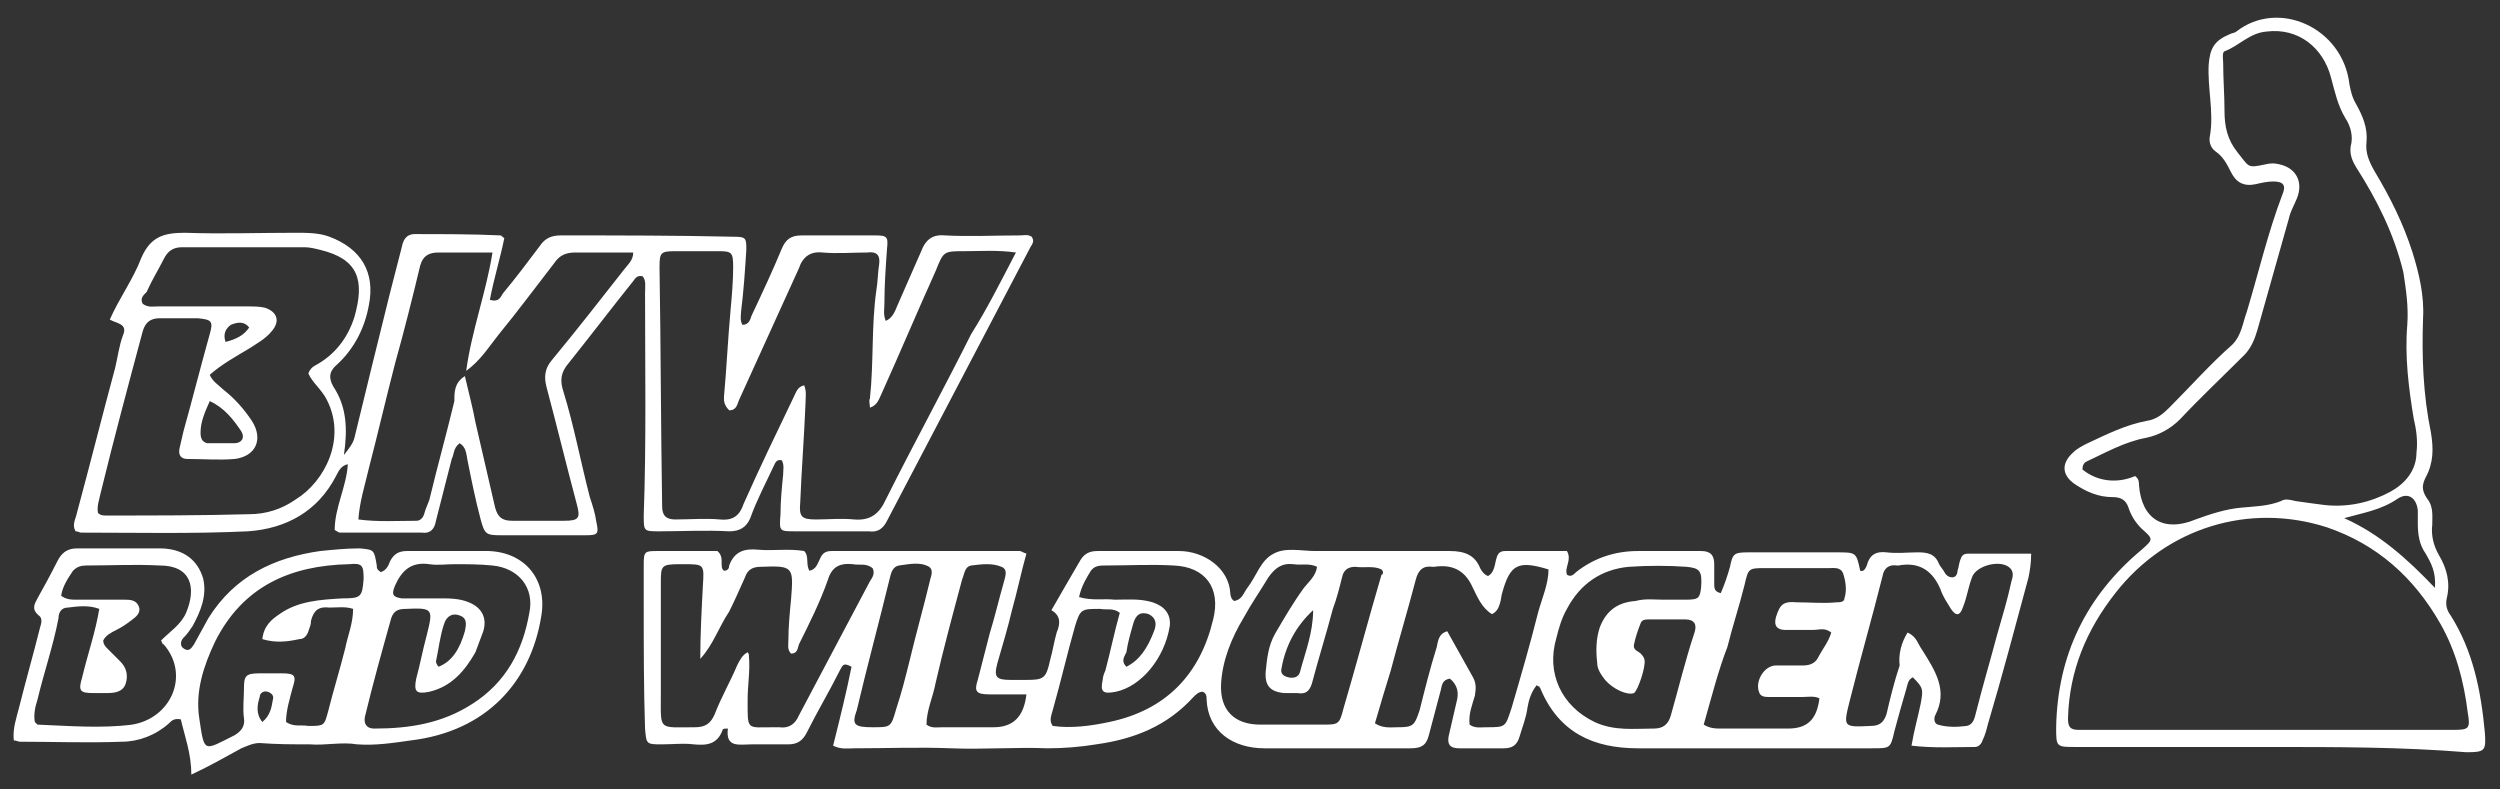 <?xml version="1.0" encoding="utf-8"?>
<!-- Generator: Adobe Illustrator 22.0.1, SVG Export Plug-In . SVG Version: 6.00 Build 0)  -->
<svg xmlns="http://www.w3.org/2000/svg" version="1.1" width="2560" height="808"><rect width="100%" height="100%" fill="#333333" stroke="none"/><svg xmlns:xlink="http://www.w3.org/1999/xlink" version="1.1" id="Ebene_1" x="0" y="0" viewBox="0 0 190 60" style="enable-background:new 0 0 190 60;" xml:space="preserve" width="2560" height="808">
<style type="text/css">
	.st0{fill:#FFFFFF;}
</style>
<g>
	<path class="st0" d="M79.9,46.4c0.8-1.4,1.5-2.6,2.2-3.8c0.3-0.5,0.7-0.7,1.3-0.7c2.1,0,4.1,0,6.2,0c1.9,0,3.8,1.3,3.9,3.2   c0,0.2,0.1,0.5,0.3,0.6c0.6-0.1,0.7-0.6,1-1c0.7-0.9,1-2.1,2-2.6c0.9-0.5,2.1-0.2,3.2-0.2c3.4,0,6.8,0,10.2,0   c1.1,0,1.9,0.3,2.3,1.3c0.1,0.2,0.3,0.5,0.6,0.6c0.4-0.2,0.5-0.7,0.6-1.2c0.1-0.4,0.2-0.7,0.7-0.7c1.6,0,3.2,0,4.7,0   c0.4,0.7-0.2,1.2,0,1.8c0.3,0.2,0.5,0,0.7-0.2c1.4-1.1,3-1.6,4.7-1.6c1.6,0,3.2,0,4.8,0c0.7,0,1,0.3,1,1c0,0.5,0,1,0,1.5   c0,0.3,0,0.6,0.5,0.7c0.3-0.7,0.5-1.3,0.7-2c0.2-1,0.3-1.1,1.4-1.1c2.2,0,4.4,0,6.7,0c1.5,0,1.5,0,1.8,1.4c0.3,0.1,0.4-0.2,0.5-0.4   c0.2-0.8,0.7-1.1,1.5-1c0.8,0.1,1.6,0,2.4,0c0.7,0,1.3,0.1,1.6,0.9c0.1,0.2,0.3,0.4,0.4,0.6c0.1,0.2,0.3,0.4,0.6,0.4   c0.3,0,0.4-0.3,0.4-0.5c0.1-0.3,0.1-0.5,0.2-0.8c0.1-0.3,0.2-0.5,0.6-0.5c1.6,0,3.2,0,4.8,0c0,0.7-0.1,1.3-0.2,1.8   c-1,3.7-2,7.5-3.1,11.2c-0.1,0.4-0.2,0.8-0.4,1.2c-0.1,0.3-0.3,0.5-0.6,0.5c-1.5,0-3.1,0.1-4.8-0.1c0.2-1.2,0.5-2.2,0.7-3.2   c0.2-1.1,0.2-1.2-0.6-2c-0.4,0.2-0.4,0.6-0.5,0.9c-0.3,1-0.6,2.1-0.9,3.2c-0.3,1.3-0.3,1.3-1.7,1.3c-2,0-4,0-5.9,0   c-4,0-7.9,0-11.9,0c-3.4,0-6-1.2-7.4-4.5c0-0.1-0.1-0.1-0.1-0.2c0,0-0.1,0-0.2-0.1c-0.4,0.5-0.6,1.1-0.7,1.7   c-0.1,0.8-0.4,1.5-0.6,2.2c-0.2,0.7-0.6,0.9-1.2,0.9c-1.1,0-2.3,0-3.4,0c-0.7,0-0.9-0.3-0.8-0.9c0.2-0.9,0.4-1.7,0.6-2.6   c0.2-0.7,0.1-1.3-0.5-1.8c-0.6,0.1-0.6,0.5-0.7,0.9c-0.3,1.1-0.6,2.3-0.9,3.4c-0.2,0.8-0.6,1-1.4,1c-3.7,0-7.4,0-11.1,0   c-2.4,0-4.3-1.3-4.4-3.7c0-0.2,0-0.5-0.3-0.6c-0.3,0-0.5,0.2-0.7,0.4c-2,2.2-4.5,3.2-7.4,3.6c-1.2,0.2-2.5,0.3-3.7,0.3   c-2.4-0.1-4.9,0.1-7.3,0c-2.5-0.1-4.9,0-7.4,0c-0.5,0-1,0.1-1.6-0.2c0.5-2,1-4,1.4-6C64,50.3,64,50.7,63.8,51   c-0.8,1.6-1.7,3.1-2.5,4.7c-0.3,0.6-0.7,0.9-1.4,0.9c-0.9,0-1.9,0-2.8,0c-0.9,0-2,0.3-1.8-1.2c-0.2,0-0.4,0-0.4,0.1   c-0.4,1.1-1.2,1.2-2.2,1.1c-0.8-0.1-1.6,0-2.4,0c-1.2,0-1.2,0-1.3-1.2c-0.1-3-0.1-6.1-0.1-9.1c0-1.1,0-2.3,0-3.4c0-1,0.1-1,1.1-1   c1.5,0,3.1,0,4.5,0c0.6,0.5,0.1,1.2,0.5,1.5c0.3,0,0.4-0.2,0.4-0.4c0.4-1.1,1.2-1.3,2.2-1.2c1.2,0.1,2.3-0.1,3.5,0.1   c0.4,0.4,0.1,1,0.4,1.5c0.5-0.1,0.6-0.5,0.8-0.9c0.2-0.5,0.5-0.6,0.9-0.6c4.8,0,9.5,0,14.3,0c0.1,0,0.2,0.1,0.5,0.2   c-0.4,1.4-0.7,2.9-1.1,4.3c-0.3,1.3-0.7,2.6-1.1,4c-0.3,1.1-0.1,1.3,1,1.3c0.4,0,0.8,0,1.2,0c1.3,0,1.5-0.1,1.8-1.5   c0.2-0.7,0.3-1.4,0.5-2.1C80.6,47.4,80.6,46.8,79.9,46.4z M53.2,50.1c0-1.9,0.1-3.7,0.2-5.6c0.1-1.6,0.1-1.6-1.5-1.6   c-0.1,0-0.2,0-0.2,0c-1.5,0-1.5,0.1-1.5,1.5c0,2.8,0,5.7,0,8.5c0,2.7-0.2,2.4,2.6,2.4c0.8,0,1.2-0.3,1.5-1c0.5-1.3,1.2-2.5,1.7-3.7   c0.2-0.4,0.4-0.8,0.8-1c0.1,0.1,0.1,0.2,0.1,0.3c0.1,1.1-0.1,2.2-0.1,3.3c0,2.4-0.1,2.1,2,2.1c0.1,0,0.2,0,0.4,0   c0.7,0.1,1.2-0.2,1.5-0.9c1.8-3.4,3.6-6.8,5.4-10.2c0.2-0.3,0.4-0.6,0.2-1c-0.5-0.4-1-0.2-1.5-0.3c-1-0.1-1.6,0.2-1.9,1.2   c-0.6,1.7-1.4,3.3-2.2,4.9c-0.1,0.3-0.1,0.7-0.6,0.7c-0.3-0.3-0.2-0.7-0.2-1c0-1,0.1-2.1,0.2-3.1c0.2-2.5,0.2-2.6-2.3-2.5   c-0.6,0-1,0.2-1.2,0.8c-0.4,0.9-0.8,1.8-1.2,2.6C54.6,47.7,54.2,49,53.2,50.1z M145,48.1c0.7,0.3,0.8,0.9,1.1,1.3c1,1.6,2,3.1,1,5   c-0.1,0.2-0.1,0.6,0.2,0.7c0.7,0.2,1.4,0.2,2.2,0.1c0.5-0.1,0.6-0.6,0.7-1c0.5-2,1.1-4,1.6-5.9c0.4-1.4,0.8-2.7,1.1-4.1   c0.1-0.3,0.2-0.7-0.1-1c-0.7-0.7-2.6-0.2-2.9,0.7c-0.3,0.8-0.4,1.6-0.7,2.3c-0.2,0.6-0.5,0.7-0.9,0.1c-0.3-0.5-0.6-0.9-0.8-1.5   c-0.6-1.4-1.6-2.1-3.2-1.8c0,0-0.1,0-0.1,0c-0.6-0.1-1,0.2-1.1,0.8c-0.8,3.2-1.7,6.3-2.5,9.5c-0.5,2-0.5,2,1.6,1.9   c0.7,0,1-0.3,1.2-0.9c0.3-1.3,0.6-2.5,1-3.7C144.3,49.8,144.5,48.9,145,48.1z M104.5,55c0.6,0.4,1.2,0.3,1.7,0.3   c1.2,0,1.3-0.1,1.7-1.3c0.4-1.6,0.8-3.2,1.3-4.8c0.1-0.4,0.1-1,0.8-1.2c0.6,1.1,1.3,2.3,1.9,3.4c0.3,0.5,0.3,0.9,0.2,1.5   c-0.2,0.7-0.5,1.4-0.4,2.2c0.4,0.3,0.9,0.2,1.2,0.2c1.6,0,1.5,0,2-1.5c0.7-2.4,1.4-4.8,2-7.2c0.3-1.1,0.8-2.2,0.8-3.3   c-2.3-0.7-2.9-0.4-3.5,1.7c-0.1,0.3-0.1,0.6-0.2,0.9c-0.1,0.3-0.2,0.6-0.6,0.8c-0.8-0.5-1.1-1.3-1.5-2.1c-0.6-1.3-1.6-1.7-2.9-1.5   c0,0-0.1,0-0.1,0c-0.7-0.1-1.1,0.2-1.3,1c-0.6,2.3-1.3,4.6-1.9,6.9C105.3,52.3,104.9,53.6,104.5,55z M82,45.4   c1,0.3,1.9,0.1,2.7,0.2c1,0,1.9-0.1,2.9,0.2c0.9,0.3,1.4,0.9,1.3,1.8c-0.4,2.5-2.2,4.6-4.1,5c-1,0.2-1.2,0-1-0.9   c0-0.2,0.1-0.5,0.2-0.7c0.4-1.5,0.7-3,1.1-4.4c-0.5-0.4-1-0.2-1.5-0.3c-1.4,0-1.5,0-1.9,1.3c-0.6,2.1-1.1,4.3-1.7,6.4   c-0.1,0.4-0.3,0.8,0,1.2c1.4,0.2,2.9,0,4.3-0.3c4.3-0.9,6.9-3.6,7.9-7.8c0.6-2.4-0.6-4-3-4.1c-1.7-0.1-3.5,0-5.2,0   c-0.4,0-0.8,0-1.1,0.4C82.6,43.9,82.2,44.5,82,45.4z M126.4,45.6C126.4,45.6,126.4,45.6,126.4,45.6c0.6,0,1.1,0,1.7,0   c1,0,1.1-0.1,1.2-0.9c0.1-1.3-0.1-1.5-1.1-1.6c-1.4-0.1-2.9-0.1-4.4,0c-2.1,0.2-3.7,1.3-4.7,3.2c-0.4,0.7-0.6,1.4-0.8,2.2   c-0.8,2.7,0.4,5.2,2.9,6.4c1.5,0.7,3,0.5,4.5,0.5c0.7,0,1.1-0.3,1.3-1c0.6-2.1,1.1-4.2,1.8-6.3c0.2-0.6,0-1-0.7-1   c-0.9,0-1.8,0-2.7,0c-0.3,0-0.6,0-0.7,0.3c-0.2,0.5-0.4,1.1-0.5,1.6c-0.1,0.5,0.4,0.5,0.6,0.8c0.1,0.1,0.2,0.3,0.2,0.4   c0.1,0.5-0.5,2.3-0.8,2.5c-0.5,0.2-1.6-0.3-2.2-1c-0.3-0.4-0.6-0.8-0.6-1.3c-0.1-0.9-0.1-1.8,0.2-2.7c0.5-1.3,1.4-1.9,2.7-2   C125.1,45.5,125.7,45.6,126.4,45.6z M105,43.3c-0.6-0.3-1.3-0.1-2-0.2c-0.6,0-0.9,0.3-1,0.8c-0.2,0.8-0.4,1.6-0.7,2.4   c-0.5,1.9-1.1,3.8-1.6,5.7c-0.2,0.6-0.5,0.8-1.1,0.7c-0.3,0-0.6,0-1,0c-1.1-0.1-1.5-0.6-1.4-1.7c0.1-1,0.2-1.9,0.7-2.8   c0.7-1.2,1.4-2.4,2.2-3.5c0.4-0.5,0.9-0.9,1-1.6c-0.6-0.3-1.2-0.1-1.8-0.2c-0.9-0.1-1.4,0.3-1.9,1c-0.6,1-1.3,2-1.9,3.1   c-0.9,1.5-1.6,3.2-1.7,5c-0.1,2,1,3.1,3,3.1c1.6,0,3.2,0,4.7,0c1.2,0,1.3,0,1.6-1.2c1-3.4,1.9-6.8,2.9-10.2   C105.1,43.7,105.2,43.5,105,43.3z M129.5,55.1c0.5,0.3,0.9,0.3,1.4,0.3c1.7,0,3.3,0,5,0c1.5,0,2.2-0.7,2.4-2.3   c-0.4-0.2-0.9-0.1-1.3-0.1c-0.8,0-1.7,0-2.5,0c-0.3,0-0.7,0-0.8-0.4c-0.3-0.8,0.4-2,1.3-2c0.7,0,1.4,0,2.1,0c0.5,0,0.9-0.2,1.1-0.6   c0.3-0.6,0.8-1.2,1-1.9c-0.5-0.4-0.9-0.2-1.4-0.2c-0.7,0-1.4,0-2.1,0c-0.6,0-0.9-0.3-0.7-1c0.3-0.9,0.5-1.2,1.6-1.1c1,0,2,0.1,3,0   c0.2,0,0.6,0,0.6-0.3c0.2-0.6,0.1-1.3-0.1-1.9c-0.2-0.5-0.7-0.4-1.1-0.4c-1.6,0-3.2,0-4.8,0c-1.3,0-1.3,0-1.6,1.3   c-0.4,1.6-0.9,3.1-1.3,4.7C130.6,51,130.1,53,129.5,55.1z M70.4,55.1c0.4,0.3,0.8,0.2,1.2,0.2c1.3,0,2.6,0,3.9,0   c1.5,0,2.3-0.8,2.5-2.5c-0.9,0-1.9,0-2.8,0c-1,0-1.2-0.2-0.9-1.1c0.3-1.2,0.6-2.3,0.9-3.5c0.4-1.3,0.7-2.6,1.1-4   c0.1-0.4,0.3-0.9-0.2-1.1c-0.7-0.3-1.5-0.2-2.3-0.1c-0.5,0.1-0.5,0.6-0.7,1.1c-0.7,2.6-1.4,5.2-2,7.8C70.9,53,70.4,54,70.4,55.1z    M66.3,55.3c1.4,0,1.4,0,1.8-1.4c0.4-1.2,0.7-2.4,1-3.6c0.5-2.1,1.1-4.2,1.6-6.3c0.1-0.3,0.2-0.7-0.1-0.9c-0.7-0.4-1.5-0.2-2.3-0.1   c-0.5,0.1-0.6,0.6-0.7,1c-0.8,3.3-1.7,6.6-2.5,10C64.7,55.1,64.9,55.3,66.3,55.3z M99.8,46.4c-1.3,1.2-2.1,2.7-2.4,4.4   c-0.1,0.4,0.1,0.6,0.5,0.7c0.4,0.1,0.8,0,0.9-0.4C99.2,49.6,99.8,48.1,99.8,46.4z M85.6,50.7c1-0.5,1.6-1.4,2.1-2.7   c0.2-0.5,0.2-1-0.4-1.3c-0.6-0.2-1,0-1.2,0.8c-0.2,0.7-0.4,1.4-0.5,2.1C85.4,50,85.2,50.3,85.6,50.7z"/>
	<path class="st0" d="M34.9,33.7c-0.5,0.4-0.4,0.8-0.6,1.2c-0.4,1.6-0.8,3.1-1.2,4.7c-0.1,0.6-0.4,1-1.1,0.9c-2.1,0-4.1,0-6.2,0   c-0.1,0-0.2-0.1-0.4-0.2c0-1.7,0.9-3.3,1-5c-0.5,0.1-0.7,0.5-0.9,0.9c-1.4,2.7-3.8,4-6.7,4.2c-4.2,0.2-8.5,0.1-12.7,0.1   c-0.1,0-0.2-0.1-0.4-0.1c-0.3-0.5,0-0.9,0.1-1.4c1-3.7,1.9-7.3,2.9-11c0.2-0.8,0.3-1.7,0.6-2.5c0.4-0.9-0.5-0.9-1-1.2   c0.7-1.6,1.8-3.1,2.4-4.7c0.7-1.6,1.7-1.9,3.3-1.9c2.8,0.1,5.6,0,8.4,0c0.9,0,1.8,0,2.6,0.3c2.4,0.9,3.5,2.7,3,5.2   c-0.3,1.7-1.1,3.3-2.4,4.5c-0.6,0.5-0.7,1-0.3,1.7c1,1.5,1.1,3.2,0.8,5.2c0.4-0.5,0.7-0.9,0.8-1.3c0.9-3.7,1.8-7.4,2.7-11   c0.3-1.2,0.6-2.3,0.9-3.5c0.1-0.5,0.3-1,1-1c2.2,0,4.4,0,6.5,0.1c0.1,0,0.1,0.1,0.3,0.2c-0.3,1.5-0.8,3.1-1.1,4.7   c0.7,0.2,0.8-0.2,1-0.5c1-1.2,1.9-2.4,2.8-3.6c0.4-0.6,0.9-0.8,1.6-0.8c4.4,0,8.7,0,13.1,0.1c1,0,1,0.1,1,1   c-0.1,1.6-0.2,3.1-0.4,4.7c0,0.3-0.1,0.6,0.1,1c0.5,0,0.6-0.4,0.7-0.7c0.8-1.7,1.6-3.4,2.3-5.1c0.3-0.7,0.7-1,1.5-1   c1.9,0,3.7,0,5.6,0c0.9,0,1,0.1,0.9,1c-0.1,1.4-0.2,2.8-0.2,4.2c0,0.4-0.1,0.8,0.1,1.3c0.5-0.2,0.7-0.7,0.9-1.2   c0.6-1.4,1.2-2.7,1.8-4.1c0.3-0.8,0.8-1.3,1.8-1.2c1.9,0.1,3.8,0,5.7,0c0.3,0,0.6-0.1,0.9,0.1c0.2,0.3,0.1,0.5-0.1,0.8   c-3.6,6.9-7.3,13.9-10.9,20.8c-0.3,0.6-0.7,0.9-1.4,0.8c-1.9,0-3.7,0-5.6,0c-1.2,0-1.2,0-1.1-1.3c0-1,0.1-2,0.2-3   c0-0.4,0.1-0.7-0.1-1.1c-0.4-0.1-0.5,0.2-0.6,0.4c-0.6,1.3-1.3,2.6-1.8,4c-0.3,0.7-0.8,1-1.6,1c-1.8-0.1-3.6,0-5.3,0   c-1.2,0-1.2,0-1.2-1.2C49.1,33.6,49,28,49,22.3c0-0.5,0.1-1-0.2-1.3c-0.5-0.1-0.6,0.3-0.8,0.5c-1.6,2-3.2,4.1-4.8,6.1   c-0.6,0.7-0.7,1.3-0.4,2.2c0.8,2.6,1.3,5.3,2,8c0.2,0.6,0.4,1.2,0.5,1.9c0.2,0.9,0.1,1-0.8,1c-1.5,0-2.9,0-4.4,0   c-0.7,0-1.4,0-2.1,0c-1.1,0-1.2-0.1-1.5-1.2c-0.4-1.5-0.7-3-1-4.5C35.4,34.5,35.4,34,34.9,33.7z M77.2,19.2   c-1.4-0.2-2.7-0.1-3.9-0.1c-1.6,0-1.6,0-2.2,1.5c-1.4,3.1-2.7,6.2-4.1,9.3c-0.2,0.4-0.3,0.9-0.9,1.1c0-0.3-0.1-0.5,0-0.7   c0.3-2.8,0.1-5.6,0.5-8.3c0.1-0.6,0.1-1.3,0.2-1.9c0.1-0.7-0.2-1-0.9-0.9c-1.1,0-2.3,0.1-3.4,0c-0.9-0.1-1.5,0.3-1.8,1.2   c-1.5,3.3-3,6.6-4.5,9.9c-0.2,0.4-0.2,0.9-0.8,0.9C55,30.8,55,30.5,55,30.2c0.2-2.2,0.3-4.4,0.5-6.6c0.1-1.1,0.2-2.2,0.2-3.3   c0-1.1-0.1-1.2-1.1-1.2c-1.1,0-2.2,0-3.3,0c-1.1,0-1.2,0.1-1.2,1.2c0.1,6.1,0.1,12.1,0.2,18.2c0,0.7,0.3,1,1,1c1.1,0,2.3-0.1,3.4,0   c1,0.1,1.5-0.3,1.8-1.2c1.2-2.7,2.5-5.4,3.8-8.1c0.2-0.4,0.3-0.8,0.8-0.9c0.2,0.5,0.1,0.9,0.1,1.4c-0.1,2.5-0.3,5-0.4,7.5   c-0.1,1.1,0.1,1.3,1.2,1.3c1,0,1.9-0.1,2.9,0c1.2,0.1,1.9-0.4,2.4-1.5c2.1-4.2,4.4-8.4,6.5-12.6C75,23.5,76,21.5,77.2,19.2z    M10.8,23.1c0.4,0.3,0.8,0.2,1.2,0.2c2.2,0,4.4,0,6.7,0c0.5,0,1,0,1.4,0.1c0.9,0.3,1.2,1,0.5,1.8c-0.5,0.6-1.1,0.9-1.7,1.3   c-1,0.6-2.1,1.2-3,2c0.2,0.5,0.7,0.8,1,1.1c0.9,0.7,1.6,1.5,2.2,2.4c0.9,1.4,0.3,2.7-1.3,2.9c-1.2,0.1-2.4,0-3.6,0   c-0.5,0-0.7-0.3-0.6-0.8c0.1-0.4,0.2-0.9,0.3-1.3c0.7-2.5,1.3-4.9,2-7.4c0.3-1,0.1-1.1-0.9-1.2c-1,0-1.9,0-2.9,0   c-0.7,0-1.1,0.3-1.3,1c-1.1,4.1-2.2,8.2-3.2,12.3c-0.1,0.5-0.3,1-0.2,1.5c0.2,0.2,0.4,0.2,0.6,0.2c3.6,0,7.3,0,10.9-0.1   c1.3,0,2.5-0.4,3.5-1.1c2.3-1.4,3.9-4.7,2.4-7.6c-0.4-0.8-1.1-1.3-1.4-2c0.1-0.3,0.3-0.5,0.5-0.6c1.5-0.8,2.5-2.1,3-3.7   c0.8-2.8,0.3-4.4-2.6-5.1c-0.4-0.1-0.8-0.2-1.2-0.2c-3.1,0-6.2,0-9.3,0c-0.7,0-1.1,0.3-1.4,0.9c-0.4,0.8-0.9,1.6-1.3,2.5   C10.8,22.5,10.6,22.7,10.8,23.1z M35.3,28.6c0.3,1.3,0.6,2.4,0.8,3.5c0.5,2.2,1,4.3,1.5,6.5c0.2,0.7,0.5,1,1.3,1c1.3,0,2.6,0,3.9,0   c1.2,0,1.3-0.2,1-1.3c-0.8-3-1.5-5.9-2.3-8.9c-0.2-0.8-0.1-1.4,0.4-2c1.9-2.3,3.7-4.6,5.5-6.9c0.3-0.4,0.7-0.7,0.7-1.3   c-1.5,0-3,0-4.4,0c-0.7,0-1.2,0.2-1.6,0.8c-1.4,1.8-2.8,3.7-4.2,5.4c-0.8,1-1.4,2-2.5,2.8c0.4-3,1.5-5.9,2-9c-1.5,0-2.8,0-4.1,0   c-0.8,0-1.2,0.3-1.4,1c-0.6,2.5-1.2,4.9-1.9,7.4c-0.7,2.7-1.3,5.3-2,8c-0.3,1.3-0.7,2.5-0.8,3.9c1.5,0.2,3,0.1,4.4,0.1   c0.3,0,0.5-0.2,0.6-0.5c0.1-0.4,0.3-0.8,0.4-1.1c0.6-2.5,1.3-5,1.9-7.5C34.5,29.8,34.5,29.1,35.3,28.6z M15.9,30.5   c-0.4,0.9-0.7,1.6-0.7,2.4c0,0.4,0.1,0.7,0.5,0.8c0.7,0,1.4,0,2.1,0c0.5,0,0.8-0.4,0.5-0.9C17.7,31.9,17,31,15.9,30.5z M18.9,24.9   c-0.4-0.5-0.9-0.4-1.4-0.2c-0.4,0.3-0.6,0.7-0.4,1.3C17.9,25.8,18.5,25.5,18.9,24.9z"/>
	<path class="st0" d="M14.5,58.9c0-1.6-0.5-2.9-0.8-4.2c-0.5-0.1-0.7,0.1-0.9,0.3c-1,0.9-2.3,1.4-3.6,1.4c-2.6,0.1-5.2,0-7.7,0   c-0.2,0-0.3-0.1-0.5-0.1c-0.1-0.9,0.2-1.7,0.4-2.5c0.5-2,1.1-4.1,1.6-6.1c0.1-0.3,0.2-0.7-0.1-0.9c-0.6-0.5-0.3-0.9-0.1-1.3   c0.5-0.9,1-1.8,1.5-2.8c0.3-0.6,0.7-1,1.5-1c2.1,0,4.2,0,6.3,0c1.8,0,2.9,0.9,3.3,2.3c0.3,1.3-0.2,2.5-0.8,3.6   c-0.2,0.3-0.4,0.6-0.7,0.9c-0.2,0.2-0.3,0.6,0,0.8c0.4,0.3,0.6,0,0.8-0.3c0.4-0.7,0.7-1.3,1.1-2c2-3.2,5-4.6,8.5-5.1   c1-0.1,2-0.2,3-0.2c1.1,0.1,1.1,0.1,1.3,1.3c0,0.2,0,0.3,0.3,0.5c0.4-0.1,0.6-0.5,0.7-0.8c0.3-0.6,0.7-0.8,1.3-0.8   c2.1,0,4.1,0,6.2,0c2.8,0.1,4.5,2.2,4,5c-0.8,4.9-4.1,8.7-9.9,9.4c-1.4,0.2-2.7,0.4-4.1,0.3c-1.2-0.2-2.4,0.1-3.6,0   c-1.3,0-2.5,0-3.8-0.1c-0.5,0-0.9,0.2-1.4,0.4C17.2,57.5,16,58.2,14.5,58.9z M12.2,48.7c0.7-0.7,1.5-1.2,1.9-2.1   c0.8-1.9,0.4-3.6-2-3.6c-1.9-0.1-3.7,0-5.6,0c-0.4,0-0.7,0.1-1,0.4c-0.4,0.6-0.8,1.2-0.9,1.9c0.4,0.3,0.8,0.3,1.2,0.3   c0.9,0,1.9,0,2.8,0c0.3,0,0.6,0,0.8,0c0.4,0,0.9,0,1.1,0.5c0.2,0.5-0.2,0.8-0.6,1.1c-0.4,0.3-0.7,0.5-1.1,0.7   c-0.4,0.2-0.8,0.4-1,0.8c0,0.3,0.2,0.5,0.3,0.6c0.3,0.3,0.7,0.7,1,1c0.5,0.5,0.6,1.1,0.4,1.7c-0.2,0.6-0.8,0.7-1.4,0.7   c-0.4,0-0.7,0-1.1,0c-1,0-1.1-0.2-0.8-1.2c0.4-1.7,1-3.4,1.3-5.2c-0.8-0.3-1.6-0.2-2.4-0.1c-0.5,0-0.7,0.4-0.7,0.8   c-0.4,2.1-1.1,4.1-1.6,6.2c-0.2,0.6-0.3,1.2-0.2,1.7c0.1,0.1,0.2,0.2,0.2,0.2c2.4,0.1,4.9,0.3,7.2,0c3-0.5,4.4-3.8,2.4-6.1   C12.3,49,12.3,48.9,12.2,48.7z M19.9,48.6c0.1-1,0.7-1.5,1.3-1.9c1.4-1,3.1-1.1,4.8-1.2c1.4,0,1.5-0.1,1.6-1.5c0-1-0.1-1.2-1.1-1.1   c-4.5,0.1-8.1,1.7-10.2,5.9c-0.9,1.9-1.5,3.8-1.2,5.8c0.4,2.7,0.3,2.5,2.7,1.3c0.5-0.3,0.8-0.7,0.7-1.3c-0.1-0.7,0-1.5,0-2.2   c0-1,0.1-1.2,1.2-1.2c0.6,0,1.1,0,1.7,0c1,0,1.1,0.2,0.8,1.1c-0.2,0.8-0.5,1.7-0.5,2.6c0.6,0.4,1.1,0.2,1.7,0.3   c1.2,0,1.2,0,1.5-1.1c0.4-1.6,0.9-3.2,1.3-4.8c0.2-1,0.6-1.9,0.6-3c-0.6-0.2-1.2-0.1-1.8-0.1c-0.8-0.1-1.2,0.2-1.4,1   c0,0.3-0.1,0.5-0.2,0.8c-0.1,0.3-0.3,0.6-0.7,0.6C21.8,48.8,20.9,48.9,19.9,48.6z M34.5,42.9C34.5,42.9,34.5,42.9,34.5,42.9   c-0.6,0-1.3,0.1-1.9,0c-1.4-0.2-2.1,0.5-2.6,1.6c-0.3,0.7-0.2,0.9,0.5,1c1,0,1.9,0,2.9,0c0.7,0,1.5,0,2.2,0.3   c1,0.4,1.4,1.2,1.1,2.2c-0.2,0.5-0.4,1.1-0.6,1.6c-0.8,1.4-1.8,2.6-3.5,3c-1,0.2-1.2,0-1-1c0.3-1.1,0.5-2.2,0.8-3.3   c0.5-2,0.5-2.1-1.6-2c-0.5,0-0.9,0.1-1.1,0.7c-0.7,2.5-1.4,5-2,7.5c-0.1,0.5,0.1,0.9,0.7,0.9c2.7,0,5.2-0.4,7.5-1.9   c2.5-1.6,3.8-4,4.3-6.9c0.4-1.9-0.8-3.4-2.8-3.6C36.4,42.9,35.4,42.9,34.5,42.9z M33.3,50.7c1-0.4,1.6-1.3,2-2.7   c0.1-0.5,0.2-1-0.4-1.2c-0.5-0.2-1,0-1.2,0.7c-0.3,0.9-0.4,1.9-0.6,2.8C33.1,50.4,33.2,50.6,33.3,50.7z M19.9,54.9   c0.6-0.5,0.7-1.1,0.8-1.7c0.1-0.3-0.1-0.5-0.4-0.6c-0.3-0.1-0.6,0.1-0.6,0.4C19.5,53.6,19.4,54.3,19.9,54.9z"/>
	<path class="st0" d="M172.7,56.8c-5,0-9.9,0-14.9,0c-1.5,0-1.5,0-1.5-1.5c0.1-5.5,2.3-10,6.5-13.5c0.9-0.8,0.9-0.8,0-1.6   c-0.5-0.5-0.8-1-1-1.6c-0.2-0.6-0.6-0.8-1.2-0.8c-1.1,0-2-0.4-2.9-1c-1-0.7-1-1.6-0.1-2.4c0.3-0.3,0.7-0.5,1.1-0.7   c1.5-0.7,2.9-1.4,4.5-1.7c0.7-0.1,1.2-0.5,1.7-1c1.6-1.6,3.1-3.3,4.8-4.8c0.7-0.7,0.8-1.7,1.1-2.5c0.9-3,1.6-6,2.7-8.9   c0.3-0.7,0.1-1-0.7-1c-0.4,0-0.9,0.1-1.3,0.2c-0.9,0.2-1.5-0.1-1.9-0.9c-0.3-0.6-0.6-1.2-1.2-1.6c-0.4-0.3-0.5-0.8-0.4-1.2   c0.3-1.8-0.2-3.6-0.1-5.4c0.1-1.2,0.4-1.8,1.6-2.3c0.2-0.1,0.4-0.1,0.5-0.2c3.2-2.5,8.1-0.3,8.6,4c0.1,0.5,0.2,1,0.5,1.5   c0.5,0.9,0.9,1.8,0.8,2.9c-0.1,0.8,0.2,1.5,0.6,2.2c1.2,2,2.2,4,2.9,6.2c0.5,1.6,0.9,3.3,0.8,5c-0.1,2.9,0,5.8,0.6,8.7   c0.2,1.2,0.2,2.3-0.4,3.4c-0.3,0.6-0.3,1,0.1,1.6c0.5,0.6,0.4,1.3,0.4,2c-0.1,0.8,0.1,1.6,0.5,2.3c0.6,1,0.9,2.1,0.6,3.3   c-0.1,0.5,0,0.9,0.3,1.3c1.7,2.7,2.3,5.7,2.6,8.9c0.1,1.4,0,1.5-1.4,1.5C182.6,56.8,177.6,56.8,172.7,56.8z M162.3,36.2   c0.3,0.2,0.3,0.5,0.3,0.7c0.2,2.6,1.9,3.6,4.3,2.6c1.1-0.4,2.3-0.8,3.5-0.9c1-0.1,2-0.1,3-0.5c0.3-0.2,0.7-0.1,1.1,0   c0.7,0.1,1.4,0.2,2.2,0.3c1.8,0.2,3.5-0.2,5-1c1.1-0.6,2-1.6,2-3c0.1-0.8,0-1.7-0.2-2.5c-0.4-2.4-0.7-4.8-0.5-7.2   c0.1-1.4-0.1-2.7-0.3-4c-0.7-2.9-2-5.5-3.6-8c-0.3-0.5-0.5-1-0.4-1.6c0.2-0.7,0-1.5-0.4-2.1c-0.6-1-0.8-2-1.1-3.1   c-0.6-2.3-2.5-3.8-4.9-3.5c-1.3,0.1-2.1,1.1-3.2,1.5C168.9,4,169,4.5,169,4.8c0,1.2,0.1,2.4,0.1,3.6c0,1.2,0.2,2.2,1,3.2   c0.9,1.1,0.7,1.2,2.1,0.9c0.4-0.1,0.7-0.1,1.1,0c1.3,0.3,1.8,1.4,1.3,2.6c-0.2,0.5-0.5,1-0.6,1.5c-0.8,2.8-1.6,5.7-2.4,8.5   c-0.2,0.7-0.5,1.4-1,1.9c-1.6,1.6-3.3,3.2-4.9,4.9c-0.7,0.7-1.6,1.2-2.6,1.4c-1.6,0.3-3,1.1-4.5,1.8c-0.2,0.1-0.3,0.3-0.3,0.6   C159.4,36.6,160.9,36.8,162.3,36.2z M172.5,55.5c4.6,0,9.3,0,13.9,0c0,0,0.1,0,0.1,0c1.2,0,1.3-0.1,1.1-1.3   c-0.3-2.4-0.9-4.7-2.1-6.8c-2-3.5-4.8-6-8.6-7.3c-5.9-1.9-12.2,0-16.1,5c-2.2,2.8-3.5,5.9-3.6,9.5c0,0.6,0.1,0.9,0.8,0.9   c0.3,0,0.6,0,1,0C163.7,55.5,168.1,55.5,172.5,55.5z M178.2,39.4c2.7,1.2,4.8,3.1,6.9,5.3c0.1-1.2-0.3-1.9-0.7-2.6   c-0.5-0.7-0.6-1.5-0.6-2.3c0-0.3,0-0.6,0-1c-0.1-0.9-0.7-1.4-1.5-0.9C181,38.8,179.6,39,178.2,39.4z"/>
</g>
</svg></svg>
